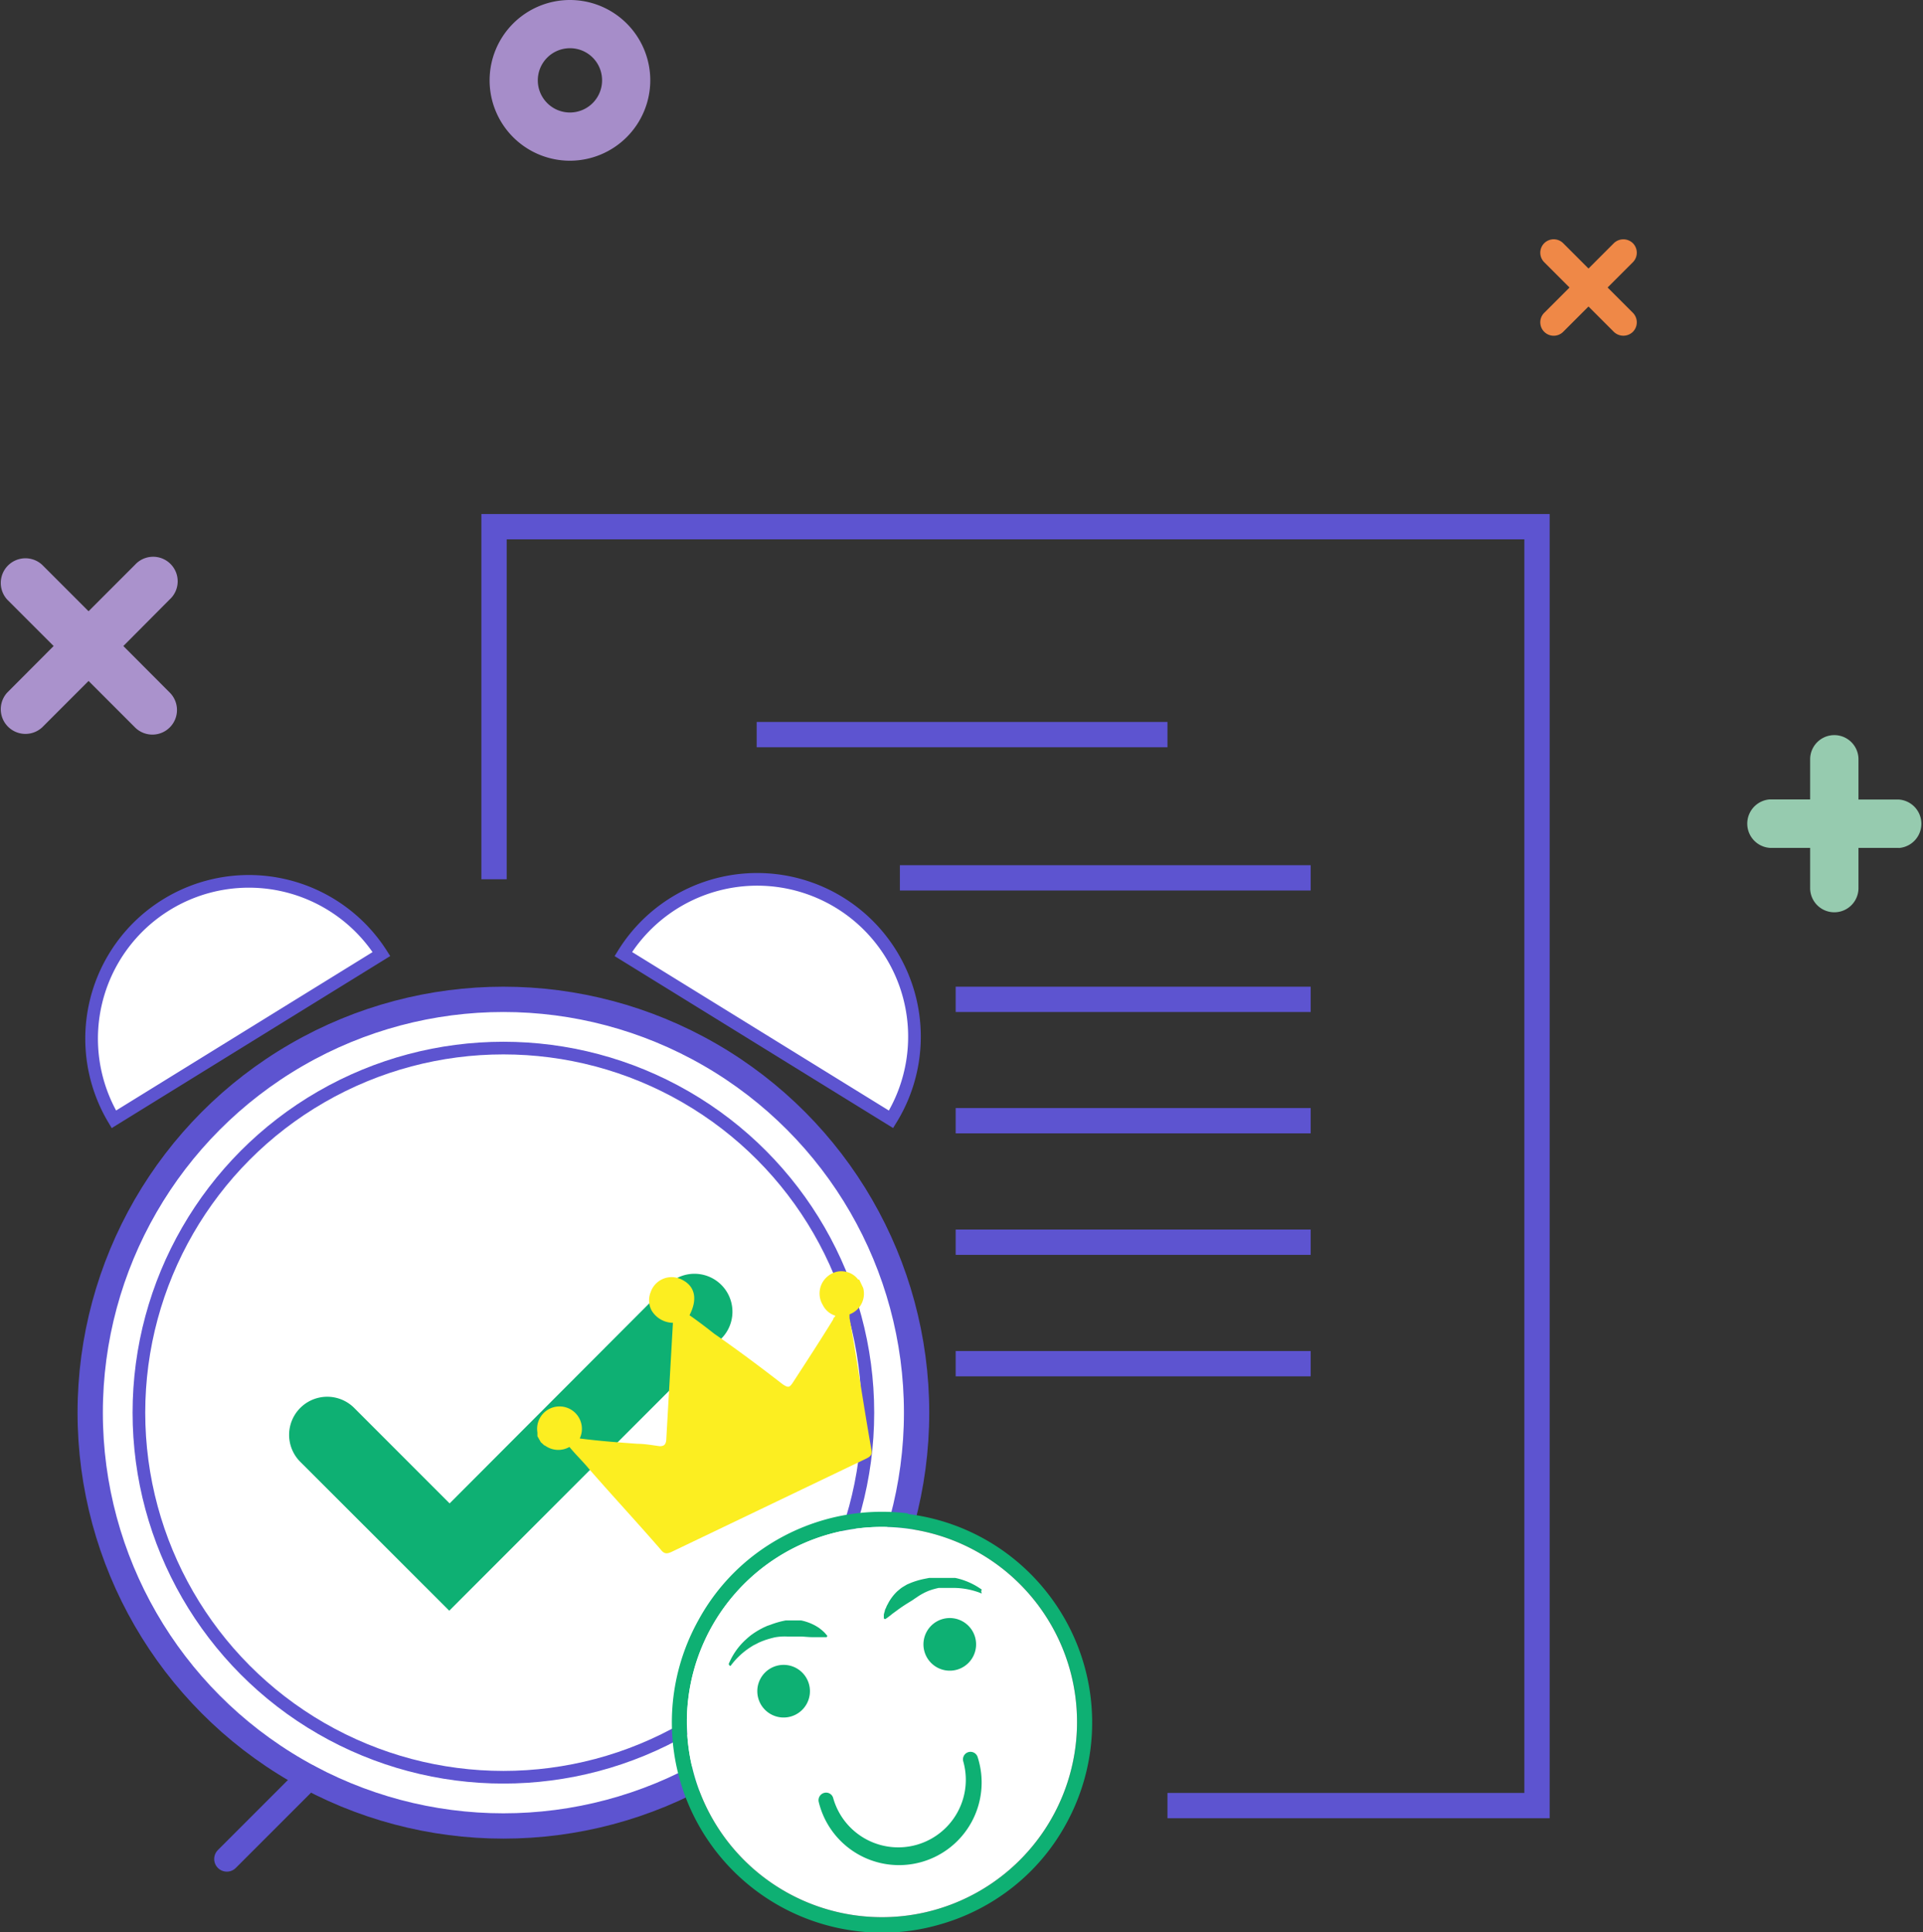 <svg xmlns="http://www.w3.org/2000/svg" viewBox="0 0 152 152.68"><rect x="0" y="0" width="152" height="152.68" fill="#333333" stroke="none"/><defs><style>.cls-1,.cls-2,.cls-3,.cls-5{fill:#fff;}.cls-1,.cls-2,.cls-3,.cls-6{stroke:#5d54d0;stroke-miterlimit:10;}.cls-1,.cls-3,.cls-6{stroke-width:2px;}.cls-3{stroke-linecap:round;}.cls-4{fill:#0eb073;}.cls-6{fill:none;}.cls-7{fill:#aa92cc;}.cls-8{fill:#a68dc9;}.cls-9{fill:#ef8847;}.cls-10{fill:#96cbaf;}.cls-11{fill:#fcee21;}</style></defs><title>not-limit</title><g id="图层_2" data-name="图层 2"><g id="图层_1-2" data-name="图层 1"><circle class="cls-1" cx="39.79" cy="111.63" r="32.66"/><circle class="cls-2" cx="39.79" cy="111.63" r="28.81"/><path class="cls-2" d="M30.15,75.39,9,88.45A12.43,12.43,0,0,1,30.15,75.39Z"/><path class="cls-2" d="M49.27,75.39,70.43,88.45A12.43,12.43,0,1,0,49.27,75.39Z"/><line class="cls-3" x1="24.39" y1="140.44" x2="17.93" y2="146.9"/><line class="cls-3" x1="55.65" y1="140.44" x2="62.11" y2="146.9"/><path class="cls-4" d="M71.77,119.59a16.65,16.65,0,0,0-12.44,3.51A16.31,16.31,0,0,0,55.22,128a16.61,16.61,0,0,0,12.43,24.59,16.28,16.28,0,0,0,6.58-.5,16.54,16.54,0,0,0,5.87-3,16.31,16.31,0,0,0,4.11-4.86,16.59,16.59,0,0,0-1.53-18.49,16.56,16.56,0,0,0-10.91-6.1Zm12.78,12.29a15.42,15.42,0,1,1-19-10.65A15.43,15.43,0,0,1,84.55,131.88Z"/><path class="cls-5" d="M84.55,131.88a15.42,15.42,0,1,1-19-10.65A15.43,15.43,0,0,1,84.55,131.88Z"/><path class="cls-4" d="M65.13,141.68a.58.58,0,0,1,.73.41,5.34,5.34,0,1,0,10.28-2.9.59.59,0,1,1,1.14-.33,6.53,6.53,0,1,1-12.56,3.55A.6.6,0,0,1,65.13,141.68Z"/><path class="cls-4" d="M59.94,134.21a2.08,2.08,0,1,0,1.43-2.57A2.08,2.08,0,0,0,59.94,134.21Z"/><path class="cls-4" d="M73.07,130.5a2.08,2.08,0,1,0,1.43-2.56A2.08,2.08,0,0,0,73.07,130.5Z"/><path class="cls-4" d="M77.6,125.92a6,6,0,0,0-2.11-.44h-.26l-.26,0-.27,0-.25,0-.26,0-.25.06-.25.07-.24.08a4.81,4.81,0,0,0-.9.47l-.1.07-.11.07-.2.14-.21.13-.21.13c-.29.18-.57.37-.85.58l-.22.16-.11.08-.11.09-.22.17-.24.17-.11-.06c0-.1,0-.2,0-.3a2.45,2.45,0,0,1,.08-.29c0-.1.07-.19.11-.29a.84.84,0,0,1,.06-.14l.07-.13a3.71,3.71,0,0,1,.75-1l.24-.2a2.2,2.2,0,0,1,.25-.17l.27-.16.28-.12a6.23,6.23,0,0,1,1.17-.34l.3-.06.3,0,.3,0h.59l.3,0,.29,0,.29,0a5.54,5.54,0,0,1,2.1.93l-.06.1Zm-20,5.57a5.35,5.35,0,0,1,1.3-1.88l.22-.2.23-.19.24-.17.25-.16.26-.15.27-.14.27-.12.29-.1a6.78,6.78,0,0,1,1.17-.33l.31,0h.31l.31,0,.3,0a4,4,0,0,1,1.15.43l.13.08.13.08.24.19c.07.07.15.13.22.21s.13.15.2.23l-.06.1-.3,0-.28,0h-.27l-.27,0c-.35,0-.69-.05-1-.05h-1a4.38,4.38,0,0,0-1,.07l-.24.06-.25.07-.25.08-.24.09-.24.1-.23.12-.24.12-.22.14a6,6,0,0,0-1.57,1.48l-.1-.06Z"/><polyline class="cls-6" points="39.05 69.48 39.05 41.62 121.49 41.62 121.49 142.68 92.28 142.68"/><line class="cls-6" x1="59.81" y1="58.05" x2="92.28" y2="58.05"/><line class="cls-6" x1="71.13" y1="69.37" x2="103.6" y2="69.37"/><line class="cls-6" x1="75.54" y1="78.97" x2="103.6" y2="78.97"/><line class="cls-6" x1="75.54" y1="88.56" x2="103.6" y2="88.56"/><line class="cls-6" x1="75.54" y1="98.16" x2="103.6" y2="98.16"/><line class="cls-6" x1="75.54" y1="107.76" x2="103.6" y2="107.76"/><path class="cls-7" d="M13.4,47.38,9.75,51.05l3.67,3.68a1.94,1.94,0,0,1-2.75,2.75L7,53.81,3.33,57.48A1.95,1.95,0,0,1,.57,54.73l3.67-3.68L.57,47.38a1.95,1.95,0,0,1,2.76-2.75L7,48.3l3.67-3.67a1.94,1.94,0,1,1,2.73,2.75Z"/><path class="cls-8" d="M45.05,12.7A6.35,6.35,0,1,1,51.4,6.35,6.36,6.36,0,0,1,45.05,12.7Zm0-8.89a2.54,2.54,0,1,0,2.54,2.54A2.53,2.53,0,0,0,45.05,3.81Z"/><path class="cls-9" d="M129.07,20.72l-2,2,2,2a1.07,1.07,0,0,1,0,1.5,1.08,1.08,0,0,1-1.51,0l-2-2-2,2a1.06,1.06,0,0,1-1.5-1.5l2-2-2-2a1.06,1.06,0,0,1,1.5-1.5l2,2,2-2a1.08,1.08,0,0,1,1.51,0A1.07,1.07,0,0,1,129.07,20.72Z"/><path class="cls-10" d="M150.09,67H146.9v3.18a1.91,1.91,0,1,1-3.82,0V67h-3.19a1.92,1.92,0,0,1,0-3.83h3.19V60a1.91,1.91,0,1,1,3.82,0v3.18h3.19a1.92,1.92,0,0,1,0,3.83Z"/><path class="cls-4" d="M35.51,127.28,23.73,115.51A3,3,0,0,1,28,111.26l7.54,7.54L52.7,101.61a3,3,0,1,1,4.24,4.24Z"/><path class="cls-11" d="M42.48,113.49l0-.29a1.77,1.77,0,1,1,3.44.22l-.09.25c1.55.2,3.05.31,4.56.42.55,0,1.09.1,1.76.19.33,0,.46-.12.51-.45l.53-9.3a2,2,0,0,1-1.7-1,1.72,1.72,0,0,1-.06-1.42,1.75,1.75,0,0,1,2.45-1c1.08.52,1.27,1.57.62,2.82.62.43,1.29.94,1.95,1.46,1.86,1.29,3.64,2.62,5.42,4,.46.3.54.26.84-.2,1.08-1.66,2.16-3.32,3.15-4.93,0-.13.13-.17.17-.29a1.66,1.66,0,0,1-1-.86,1.75,1.75,0,0,1,.45-2.3,1.66,1.66,0,0,1,2.31.25c0,.08.12,0,.16.13l.28.59a1.74,1.74,0,0,1-1.08,2.08c0,.08,0,.21,0,.29.61,3.45,1.1,6.85,1.71,10.3.12.46,0,.63-.43.83l-15.3,7.33c-.42.2-.63.2-.92-.18-1.85-2.13-3.79-4.22-5.64-6.34-.49-.6-1.07-1.15-1.56-1.75a1.78,1.78,0,0,1-1.93-.11c-.08,0-.16-.13-.33-.26Z"/></g></g></svg>